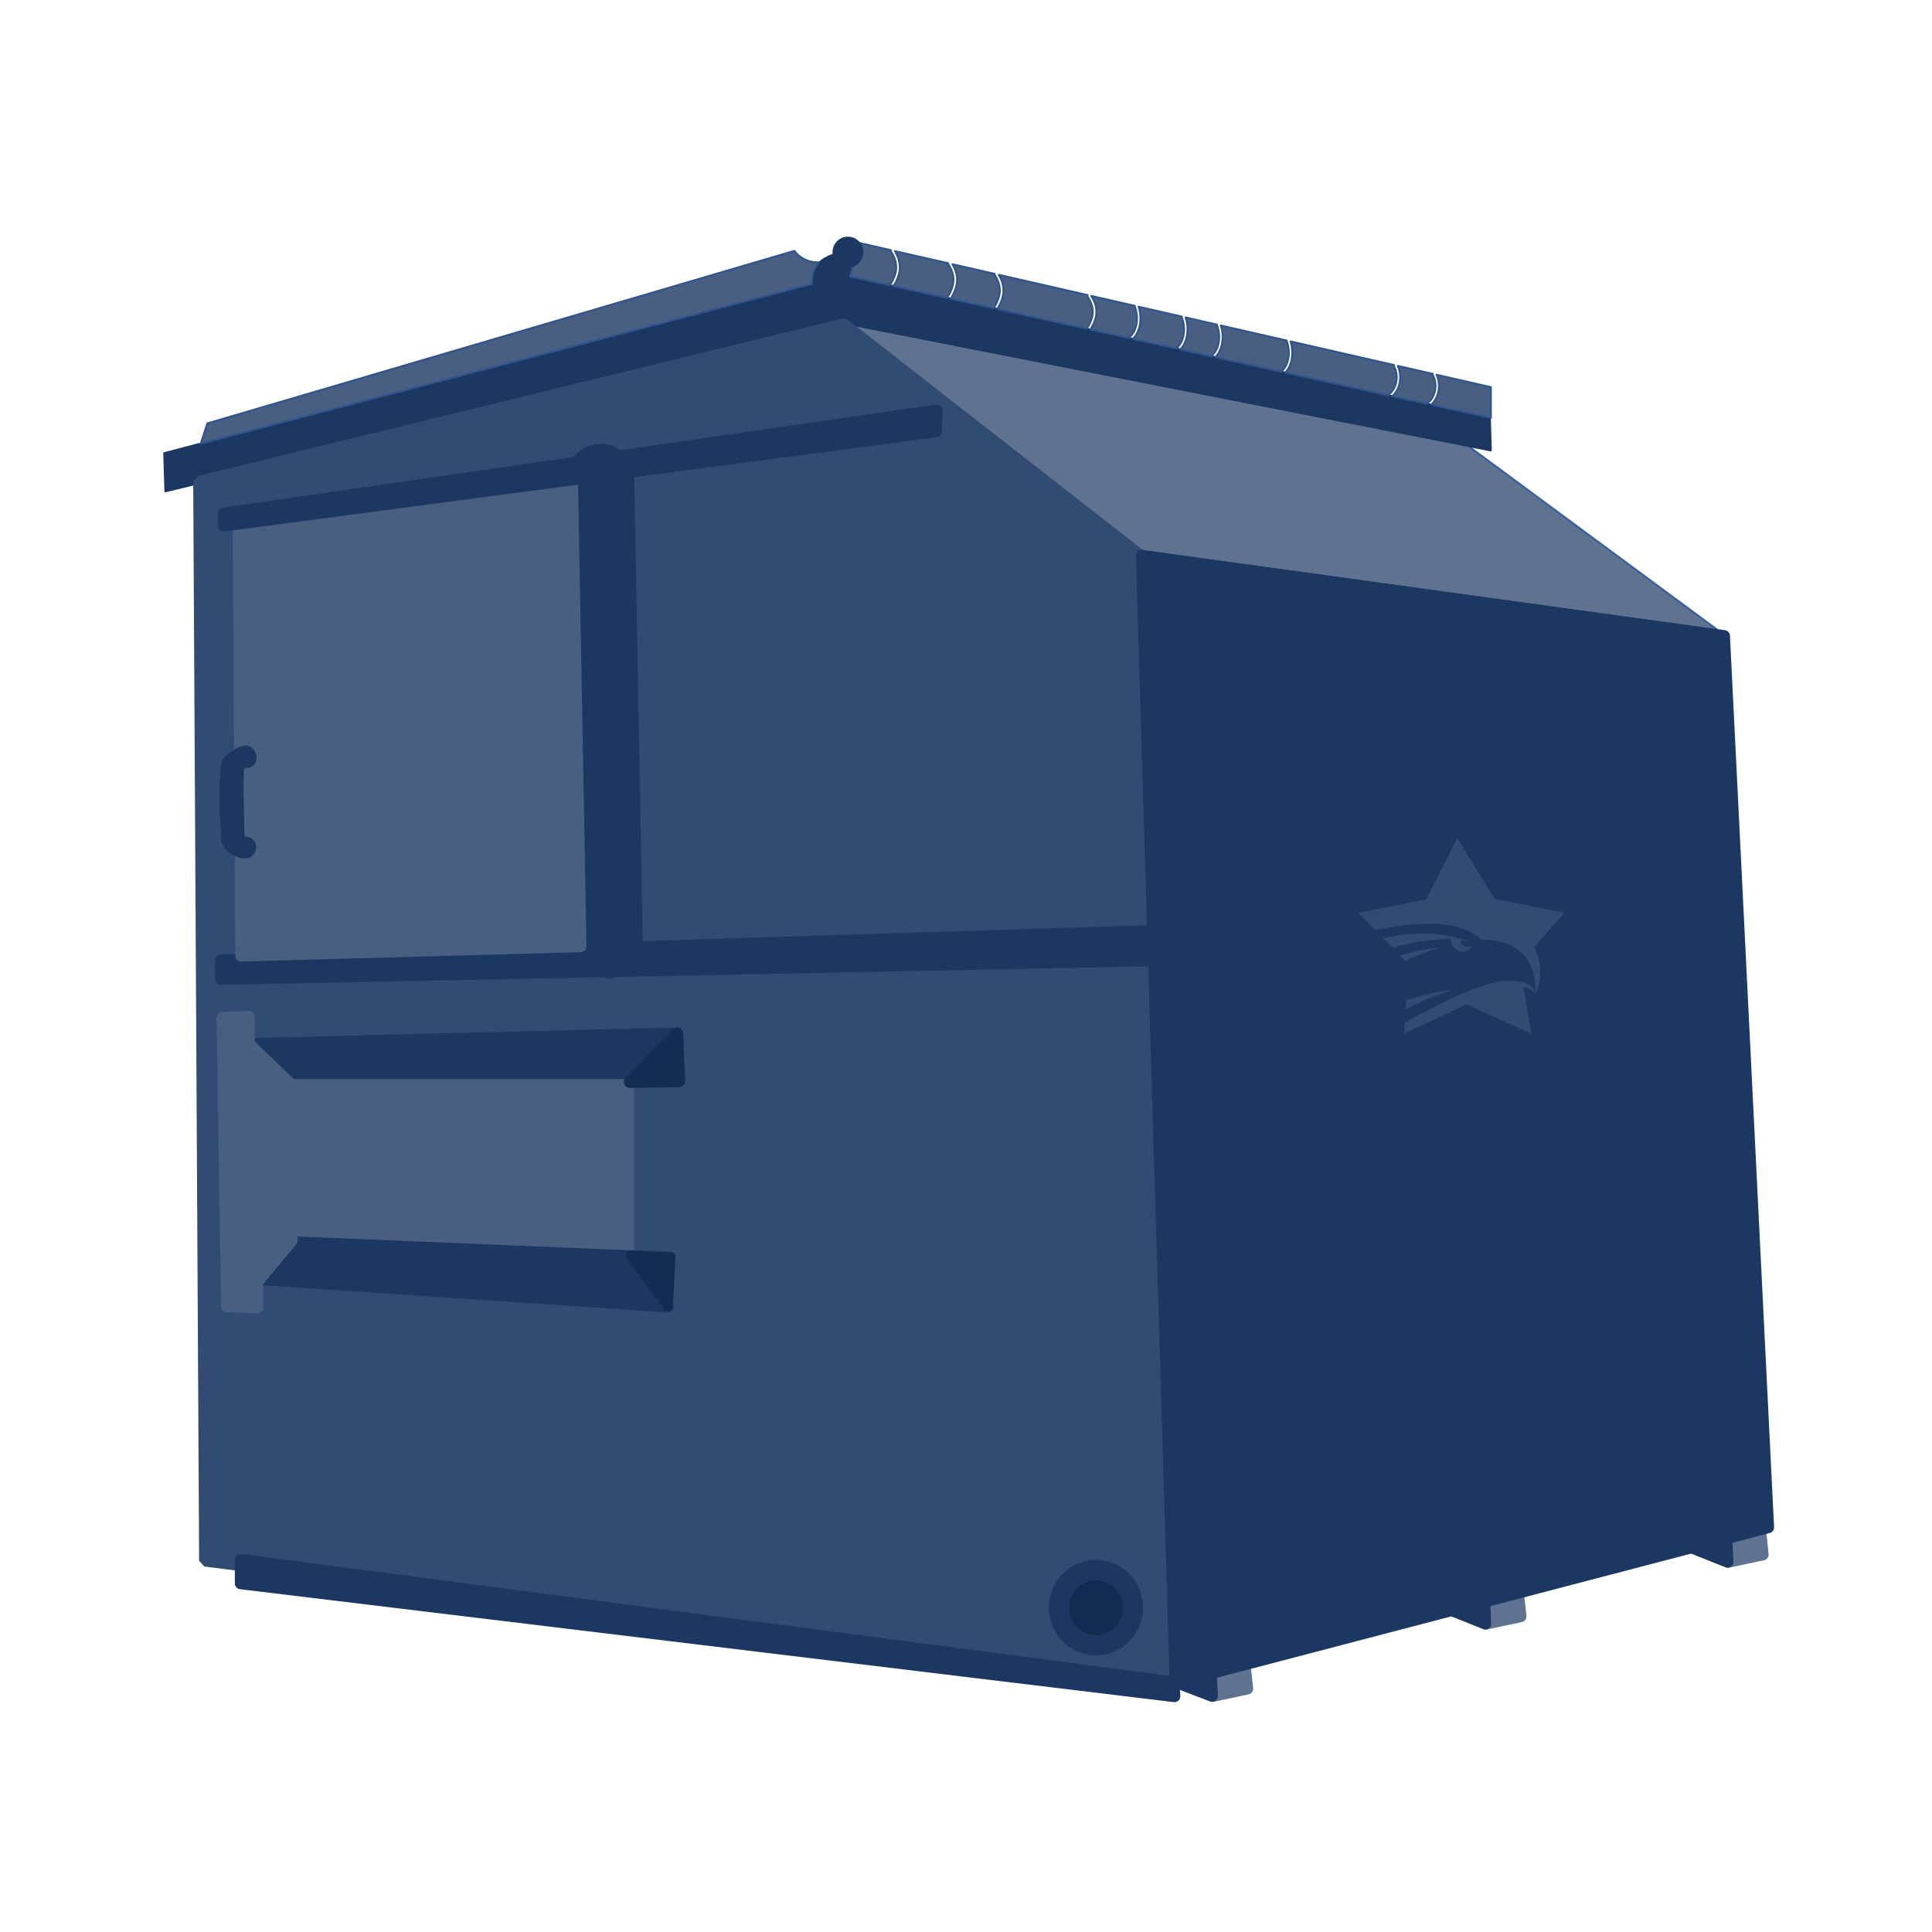 <svg xmlns="http://www.w3.org/2000/svg" width="1000" height="1000" viewBox="0 0 1000 1000" fill="none"><path fill-rule="evenodd" clip-rule="evenodd" d="M437.191 167.161L590.195 287.021L892.555 328.7L758.907 230.078L437.191 167.161Z" fill="#5F7391" stroke="#38609A" stroke-miterlimit="1.5" stroke-linecap="round" stroke-linejoin="round"></path><path fill-rule="evenodd" clip-rule="evenodd" d="M439.04 167.735L85.591 254.332L85 234.557L419.95 146.546C420.229 138.143 424.327 133.72 433.507 131.121C433.507 131.121 431.34 134.274 434.978 136.687C439.231 139.51 444.761 135.024 444.761 135.024L439.933 142.929L439.04 167.735Z" fill="#1B3762" stroke="#1B3762" stroke-miterlimit="1.5" stroke-linecap="round" stroke-linejoin="round"></path><path fill-rule="evenodd" clip-rule="evenodd" d="M423.912 135.773C418.391 136.024 413.924 133.532 411.163 129.855L107.321 219.157L103.944 229.586L420.11 146.97C420.292 142.727 420.683 139.502 423.912 135.773Z" fill="#495F81" stroke="#2F558C" stroke-miterlimit="1.5" stroke-linecap="round" stroke-linejoin="round"></path><path fill-rule="evenodd" clip-rule="evenodd" d="M440.015 143.12L439.04 167.736L771.647 233.139L771.151 216.214L440.015 143.12Z" fill="#1B3762" stroke="#1B3762" stroke-miterlimit="1.5" stroke-linecap="round" stroke-linejoin="round"></path><path fill-rule="evenodd" clip-rule="evenodd" d="M461.178 129.506C461.069 129.775 461.087 130.091 461.257 130.353C465.443 136.827 464.069 141.963 460.899 147.198C460.803 147.356 460.76 147.532 460.766 147.705L439.99 143.12L444.761 125.758L461.178 129.506ZM462.504 148.088C465.915 142.433 467.365 136.876 463.173 129.962L490.75 136.257C490.731 136.454 490.777 136.659 490.892 136.838C495.081 143.312 493.707 148.448 490.538 153.683C490.429 153.858 490.389 154.055 490.408 154.245L462.504 148.088ZM492.112 154.621C495.49 149.039 496.97 143.555 493.005 136.772L514.749 141.736C514.719 141.946 514.761 142.168 514.885 142.36C519.071 148.834 517.7 153.971 514.528 159.205C514.464 159.311 514.425 159.425 514.407 159.541L492.112 154.621ZM516.226 159.942C519.525 154.415 520.921 148.968 516.968 142.242L562.987 152.748C562.811 153.042 562.811 153.422 563.014 153.725C567.182 159.934 565.814 164.859 562.657 169.878C562.599 169.968 562.56 170.064 562.539 170.162L516.226 159.942ZM564.385 170.569C567.727 165.154 569.08 159.812 564.842 153.172L587.364 158.313C587.325 158.488 587.334 158.676 587.404 158.855C589.377 163.939 588.705 170.826 584.982 174.17C584.728 174.399 584.631 174.739 584.701 175.052L564.385 170.569ZM586.338 175.414C590.313 171.705 591.266 164.397 589.32 158.76L611.754 163.882C611.691 164.077 611.691 164.295 611.769 164.502C613.743 169.586 613.074 176.473 609.351 179.817C609.169 179.981 609.066 180.2 609.048 180.425L586.338 175.414ZM610.934 180.841C614.739 177.048 615.604 169.855 613.655 164.315L629.882 168.02C629.867 168.159 629.885 168.304 629.939 168.443C631.913 173.526 631.244 180.413 627.518 183.758C627.318 183.938 627.218 184.185 627.215 184.434L610.934 180.841ZM629.046 184.838C632.848 181.111 633.759 174.017 631.9 168.481L665.931 176.25C665.928 176.368 665.949 176.49 665.994 176.607C667.968 181.691 667.296 188.578 663.573 191.923C663.427 192.053 663.334 192.219 663.294 192.395L629.046 184.838ZM665.271 192.831C668.912 189.078 669.778 182.159 667.98 176.717L721.581 188.954C721.46 189.209 721.46 189.516 721.605 189.782C724.117 194.425 722.985 201.089 718.926 204.117C718.76 204.241 718.648 204.412 718.594 204.598L665.271 192.831ZM720.673 205.057C724.744 201.444 725.93 194.496 723.458 189.382L741.603 193.525C741.521 193.759 741.536 194.026 741.664 194.26C744.176 198.903 743.044 205.567 738.988 208.595C738.834 208.708 738.728 208.861 738.67 209.028L720.673 205.057ZM740.78 209.493C744.784 205.896 745.965 199.057 743.571 193.974L771.647 200.383V216.305L740.78 209.493Z" fill="#495F81" stroke="#2F558C" stroke-miterlimit="1.5" stroke-linecap="round" stroke-linejoin="round"></path><path d="M438.887 137.986C443.019 137.986 446.368 134.631 446.368 130.493C446.368 126.355 443.019 123 438.887 123C434.755 123 431.406 126.355 431.406 130.493C431.406 134.631 434.755 137.986 438.887 137.986Z" fill="#1B3762" stroke="#1B3762" stroke-width="0.995" stroke-miterlimit="1.5" stroke-linecap="round" stroke-linejoin="round"></path><path fill-rule="evenodd" clip-rule="evenodd" d="M103.034 249.338L436.806 167.766L590.043 287.324L607.447 871.19L106.085 807.817L103.034 249.338Z" fill="#324B72" stroke="#324B72" stroke-width="6.054" stroke-miterlimit="1.5" stroke-linecap="round" stroke-linejoin="bevel"></path><path fill-rule="evenodd" clip-rule="evenodd" d="M114.376 497.007V506.729L596.321 497.077L596.024 481.876L114.376 497.007Z" fill="#1B3762" stroke="#1B3762" stroke-width="6.06" stroke-miterlimit="1.5" stroke-linecap="round" stroke-linejoin="round"></path><path d="M310.774 247.219L315.212 488.756" stroke="#1B3762" stroke-width="35" stroke-miterlimit="1.5" stroke-linecap="round" stroke-linejoin="round"></path><path fill-rule="evenodd" clip-rule="evenodd" d="M123.434 272.075L124.827 494.658L300.532 489.816L296.155 249.368L123.434 272.075Z" fill="#495F81" stroke="#495F81" stroke-width="6.06" stroke-miterlimit="1.5" stroke-linecap="round" stroke-linejoin="round"></path><path fill-rule="evenodd" clip-rule="evenodd" d="M126.589 388.993C129.736 388.188 130.831 393.727 128.525 394.317C127.143 394.672 123.683 394.635 123.434 396.46C122.586 402.696 123.458 424.749 123.434 431.744C123.426 434.262 124.463 435.918 127.49 436.09C130.479 436.257 130.097 441.499 126.635 441.363C123.845 441.257 118.039 438.769 117.62 434.407C116.876 426.653 116.052 403.504 117.546 395.937C118.283 392.208 124.675 389.481 126.589 388.993Z" fill="#1B3762" stroke="#1B3762" stroke-width="6.06" stroke-miterlimit="1.5" stroke-linecap="round" stroke-linejoin="round"></path><path fill-rule="evenodd" clip-rule="evenodd" d="M128.84 540.366L151.143 561.441L351.564 559.64L350.505 534.836L128.84 540.366Z" fill="#1B3762" stroke="#1B3762" stroke-width="6.06" stroke-miterlimit="1.5" stroke-linecap="round" stroke-linejoin="round"></path><path fill-rule="evenodd" clip-rule="evenodd" d="M325.2 561.55V649.629L152.39 642.78L151.16 561.55H325.2Z" fill="#495F81" stroke="#495F81" stroke-width="6.06" stroke-miterlimit="1.5" stroke-linecap="round" stroke-linejoin="round"></path><path fill-rule="evenodd" clip-rule="evenodd" d="M132.999 662.024L152.132 642.971L337.61 650.689L345.643 676.247L132.999 662.024Z" fill="#1B3762" stroke="#1B3762" stroke-width="6.06" stroke-miterlimit="1.5" stroke-linecap="round" stroke-linejoin="round"></path><path fill-rule="evenodd" clip-rule="evenodd" d="M350.505 534.836L325.985 560.103L351.564 559.64L350.505 534.836Z" fill="#122C54" stroke="#122C54" stroke-width="6.06" stroke-miterlimit="1.5" stroke-linecap="round" stroke-linejoin="round"></path><path fill-rule="evenodd" clip-rule="evenodd" d="M345.782 676.263L347.101 650.504L326.411 649.781L345.782 676.263Z" fill="#122C54" stroke="#122C54" stroke-width="5.011" stroke-miterlimit="1.5" stroke-linecap="round" stroke-linejoin="round"></path><path fill-rule="evenodd" clip-rule="evenodd" d="M151.413 562.097L128.84 540.365V526.263L115.133 526.744L117.455 676.11L133.138 676.776V663.639L151.009 642.062L151.413 562.097Z" fill="#495F81" stroke="#495F81" stroke-width="6.06" stroke-miterlimit="1.5" stroke-linecap="round" stroke-linejoin="round"></path><path fill-rule="evenodd" clip-rule="evenodd" d="M124.581 807.322V819.556L607.901 878L607.447 870.736L124.581 807.322Z" fill="#1B3762" stroke="#1B3762" stroke-width="6.06" stroke-miterlimit="1.5" stroke-linecap="round" stroke-linejoin="round"></path><path d="M567.271 853.822C579.055 853.822 588.609 844.091 588.609 832.087C588.609 820.083 579.055 810.352 567.271 810.352C555.486 810.352 545.932 820.083 545.932 832.087C545.932 844.091 555.486 853.822 567.271 853.822Z" fill="#1B3762" stroke="#1B3762" stroke-width="6.004" stroke-miterlimit="1.5" stroke-linecap="round" stroke-linejoin="round"></path><path d="M567.342 843.343C573.36 843.343 578.239 838.329 578.239 832.144C578.239 825.959 573.36 820.945 567.342 820.945C561.325 820.945 556.446 825.959 556.446 832.144C556.446 838.329 561.325 843.343 567.342 843.343Z" fill="#112B51" stroke="#112B51" stroke-width="6.021" stroke-miterlimit="1.5" stroke-linecap="round" stroke-linejoin="round"></path><path fill-rule="evenodd" clip-rule="evenodd" d="M626.797 866.053L627.802 877.831L645.612 874.056L644.316 861.907L626.797 866.053Z" fill="#5F7391" stroke="#5F7391" stroke-width="6.06" stroke-miterlimit="1.5" stroke-linecap="round" stroke-linejoin="round"></path><path fill-rule="evenodd" clip-rule="evenodd" d="M768.241 828.632L769.246 840.409L787.055 836.634L785.76 824.485L768.241 828.632Z" fill="#5F7391" stroke="#5F7391" stroke-width="6.06" stroke-miterlimit="1.5" stroke-linecap="round" stroke-linejoin="round"></path><path fill-rule="evenodd" clip-rule="evenodd" d="M893.609 796.631L894.614 808.408L912.424 804.633L911.128 792.484L893.609 796.631Z" fill="#5F7391" stroke="#5F7391" stroke-width="6.06" stroke-miterlimit="1.5" stroke-linecap="round" stroke-linejoin="round"></path><path fill-rule="evenodd" clip-rule="evenodd" d="M627.357 877.831L608.052 870.433L626.797 866.187L627.357 877.831Z" fill="#1B3762" stroke="#1B3762" stroke-width="6.06" stroke-miterlimit="1.5" stroke-linecap="round" stroke-linejoin="round"></path><path fill-rule="evenodd" clip-rule="evenodd" d="M768.801 840.409L751.276 833.411L768.241 828.765L768.801 840.409Z" fill="#1B3762" stroke="#1B3762" stroke-width="6.06" stroke-miterlimit="1.5" stroke-linecap="round" stroke-linejoin="round"></path><path fill-rule="evenodd" clip-rule="evenodd" d="M894.169 808.408L876.644 801.41L893.609 796.764L894.169 808.408Z" fill="#1B3762" stroke="#1B3762" stroke-width="6.06" stroke-miterlimit="1.5" stroke-linecap="round" stroke-linejoin="round"></path><path fill-rule="evenodd" clip-rule="evenodd" d="M590.951 287.626L892.397 329.181L915.228 790.553L608.476 870.863L590.951 287.626Z" fill="#1B3762" stroke="#1B3762" stroke-width="6.06" stroke-miterlimit="1.5" stroke-linecap="round" stroke-linejoin="round"></path><path fill-rule="evenodd" clip-rule="evenodd" d="M703.828 473.282C703.516 473.026 703.198 472.765 703.146 472.37L703.157 472.363C703.783 472.363 704.371 472.226 704.961 472.087C705.194 472.032 705.427 471.978 705.663 471.931L736.419 465.829C736.805 465.75 737.1 465.708 737.33 465.674C737.992 465.579 738.126 465.559 738.396 464.99L741.239 459.448C741.737 458.442 742.265 457.447 742.794 456.451C743.551 455.026 744.308 453.599 744.977 452.139L746.379 449.402C747.051 448.184 747.665 446.943 748.279 445.701C748.726 444.798 749.173 443.894 749.642 442.999L752.446 437.521C752.515 437.387 752.633 437.169 752.777 436.904C753.303 435.936 754.175 434.33 754.266 433.82H754.47C754.567 434.157 754.731 434.397 754.899 434.644C754.943 434.708 754.988 434.773 755.031 434.841L761.18 444.93C761.354 445.237 761.546 445.542 761.739 445.849C761.929 446.152 762.119 446.456 762.295 446.764L764.534 450.436C764.623 450.591 764.711 450.73 764.8 450.87C764.896 451.023 764.993 451.177 765.094 451.354C765.216 451.57 765.356 451.791 765.496 452.013C765.55 452.097 765.604 452.182 765.657 452.267C765.843 452.562 766.023 452.864 766.205 453.167C766.392 453.481 766.58 453.795 766.776 454.105C767.346 455.009 767.892 455.927 768.439 456.845C769.172 458.076 769.905 459.309 770.7 460.515L772.981 464.248C773.055 464.363 773.119 464.485 773.181 464.606C773.342 464.916 773.495 465.21 773.799 465.318L774.663 465.486C775.592 465.667 778.194 466.192 781.586 466.875C791.692 468.912 808.814 472.363 809.615 472.363C809.604 472.701 809.522 472.775 809.357 472.923C809.316 472.96 809.27 473.001 809.219 473.052L803.816 479.173C803.622 479.373 803.477 479.554 803.331 479.737C803.187 479.917 803.043 480.097 802.852 480.297L799.383 484.276C799.278 484.395 799.184 484.49 799.084 484.592C799.025 484.651 798.964 484.713 798.898 484.783L795.959 488.102C795.574 488.591 794.432 490.011 793.997 490.314C795.487 492.88 797.023 497.402 797.229 501.331C797.468 505.903 796.773 509.904 795.057 513.808C795.05 513.824 795.044 513.839 795.038 513.854C794.992 513.965 794.963 514.037 794.903 514.147C794.844 514.258 794.835 514.28 794.822 514.298C794.81 514.313 794.796 514.326 794.747 514.386C794.718 513.833 794.72 513.375 794.722 512.917C794.723 512.455 794.725 511.991 794.696 511.428C794.377 505.353 793.156 500.279 790.016 495.91L788.759 494.326C784.482 489.569 777.923 487.085 771.52 486.546L766.377 486.153C766.151 486.035 765.763 485.669 765.408 485.334C765.205 485.142 765.013 484.959 764.867 484.84C762.654 483.03 759.712 481.553 756.975 480.668C755.13 480.068 753.184 479.462 751.185 479.126L751.049 479.104C748.98 478.76 746.743 478.389 744.634 478.288C743.868 478.25 743.166 478.235 742.43 478.221C741.987 478.212 741.532 478.202 741.044 478.188C740.797 478.18 740.578 478.16 740.353 478.14C740.045 478.113 739.726 478.084 739.304 478.084L730.647 478.498C728.538 478.655 726.252 478.93 724.175 479.233C723.975 479.263 723.774 479.292 723.574 479.321C720.612 479.754 717.68 480.183 714.766 480.775C714.678 480.792 714.487 480.834 714.242 480.889C713.415 481.072 711.97 481.393 711.791 481.346L704.644 474.13C704.55 474.028 704.491 473.953 704.435 473.882C704.36 473.788 704.291 473.701 704.153 473.566C704.054 473.468 703.941 473.375 703.828 473.282ZM744.887 490.604C744.881 490.615 744.873 490.629 744.869 490.625C744.861 490.617 744.881 490.603 744.891 490.596C744.889 490.598 744.888 490.601 744.887 490.604ZM744.896 490.593C744.896 490.593 744.894 490.594 744.891 490.596C744.894 490.591 744.896 490.588 744.896 490.593ZM744.869 490.625C742.007 490.625 736.94 491.474 734.189 492.024C732.828 492.299 731.589 492.622 730.328 492.952C730.018 493.032 729.707 493.114 729.393 493.194L724.745 494.601C724.813 494.807 725.144 495.143 725.487 495.49C725.655 495.661 725.826 495.834 725.97 495.996C727.331 497.527 727.374 497.502 728.041 497.114C728.145 497.053 728.265 496.983 728.407 496.91C730.132 496.015 732.828 494.911 734.904 494.06C735.205 493.937 735.492 493.819 735.762 493.708C737.34 493.057 739.231 492.441 740.988 491.868C741.504 491.699 742.009 491.535 742.49 491.374L744.869 490.625ZM716.002 485.632C716.002 485.63 716.001 485.627 716 485.625L716 485.632C716.001 485.632 716.002 485.632 716.002 485.632ZM716.002 485.632C716.096 485.902 716.907 486.706 717.556 487.35C717.9 487.691 718.199 487.986 718.321 488.134L720.75 490.521C720.96 490.521 721.467 490.363 721.897 490.229C722.103 490.164 722.291 490.105 722.422 490.072L727.691 488.769C730.002 488.223 732.507 487.777 734.99 487.363C737.465 486.949 740.124 486.635 742.718 486.36L745.754 486.142C746.301 486.115 746.935 486.068 747.597 486.018C748.767 485.93 750.025 485.836 751.05 485.836C751.056 486.048 751.047 486.242 751.037 486.435C751.004 487.092 750.972 487.737 751.57 489.058C751.843 489.661 752.198 490.087 752.566 490.528C752.623 490.597 752.68 490.666 752.738 490.736C753.342 491.471 755.22 492.566 756.515 492.566H757.534C759.827 492.566 762.003 490.543 762.339 488.694C762.14 488.833 762.105 488.896 762.061 488.975C762.028 489.034 761.99 489.102 761.873 489.219C759.896 491.153 756.167 489.818 756.006 486.753C756.461 486.79 757.234 486.924 758.003 487.058C758.867 487.208 759.726 487.357 760.124 487.367C760.06 487.314 760.052 487.301 760.041 487.291C760.026 487.279 760.007 487.273 759.868 487.206C757.978 486.285 751.216 484.694 749.415 484.333C741.524 482.759 733.757 483.03 725.919 483.901C724.009 484.112 720.399 484.722 718.432 485.133C718.27 485.166 718.118 485.201 717.963 485.237C717.75 485.286 717.531 485.336 717.272 485.386C717.118 485.417 716.975 485.453 716.836 485.489C716.555 485.56 716.293 485.627 716.002 485.632ZM728.359 534.264C727.821 534.533 726.971 534.96 726.657 534.985L726.654 534.993C726.735 534.799 726.819 533.365 726.866 532.571C726.878 532.368 726.887 532.207 726.893 532.12C727.011 530.423 726.916 529.822 727.153 529.434C727.381 529.062 727.912 528.885 729.224 528.13C729.512 527.963 729.797 527.812 730.078 527.663C730.464 527.459 730.844 527.257 731.223 527.02C731.424 526.895 731.607 526.803 731.796 526.708C731.946 526.633 732.099 526.556 732.267 526.459C732.353 526.41 732.431 526.364 732.504 526.321C732.762 526.17 732.967 526.051 733.295 525.881L750.013 517.313C756.63 514.158 763.422 511.388 770.53 509.347C772.239 508.855 773.837 508.498 775.678 508.123C779.628 507.316 783.371 507.484 787.265 508.273C790.32 508.89 794.339 510.557 794.529 514.179L793.371 513.034C792.106 511.967 790.244 511.121 788.545 511.121C788.645 511.309 789.613 517.122 790.585 522.964C791.567 528.863 792.554 534.792 792.657 534.985C792.327 534.956 792.086 534.826 791.828 534.686C791.738 534.637 791.645 534.587 791.546 534.539L784.182 531.213C783.141 530.761 782.15 530.307 781.138 529.844C780.752 529.667 780.362 529.488 779.965 529.307L762.001 521.213C760.025 520.356 759.541 519.943 759.076 519.94C758.663 519.938 758.264 520.26 756.843 520.881C756.489 521.037 756.131 521.216 755.777 521.393C755.475 521.544 755.175 521.694 754.882 521.827L747.77 525.16C747.583 525.256 747.412 525.329 747.243 525.401C747.097 525.464 746.953 525.525 746.802 525.599C746.62 525.694 746.447 525.77 746.27 525.848C746.111 525.918 745.948 525.99 745.772 526.078C744.462 526.723 742.873 527.449 741.273 528.181C739.236 529.112 737.183 530.051 735.669 530.838C735.475 530.94 735.311 531.009 735.144 531.08C735.006 531.139 734.866 531.198 734.705 531.277L728.689 534.1C728.607 534.139 728.493 534.197 728.359 534.264ZM727.716 520.111C727.754 519.233 727.792 518.354 727.9 517.752H727.897L733.569 515.96C739.535 514.236 742.857 513.658 748.867 512.637L752.13 512.245L740.87 516.296C740.661 516.381 740.467 516.455 740.278 516.526C739.977 516.64 739.687 516.75 739.364 516.899C738.895 517.114 738.432 517.302 737.971 517.488C737.4 517.719 736.834 517.948 736.267 518.226C735.432 518.635 734.65 518.996 733.867 519.358C732.769 519.866 731.67 520.374 730.422 521.013C730.229 521.113 730.036 521.205 729.842 521.298C729.548 521.438 729.252 521.579 728.95 521.749C728.881 521.787 728.805 521.831 728.724 521.877C728.354 522.089 727.888 522.356 727.534 522.441C727.64 521.848 727.678 520.98 727.716 520.111Z" fill="#324B72"></path><path fill-rule="evenodd" clip-rule="evenodd" d="M115.852 265.737L115.855 272.075L484.445 223.278L484.85 212.411L115.852 265.737Z" fill="#1B3762" stroke="#1B3762" stroke-width="6.06" stroke-miterlimit="1.5" stroke-linecap="round" stroke-linejoin="round"></path></svg>